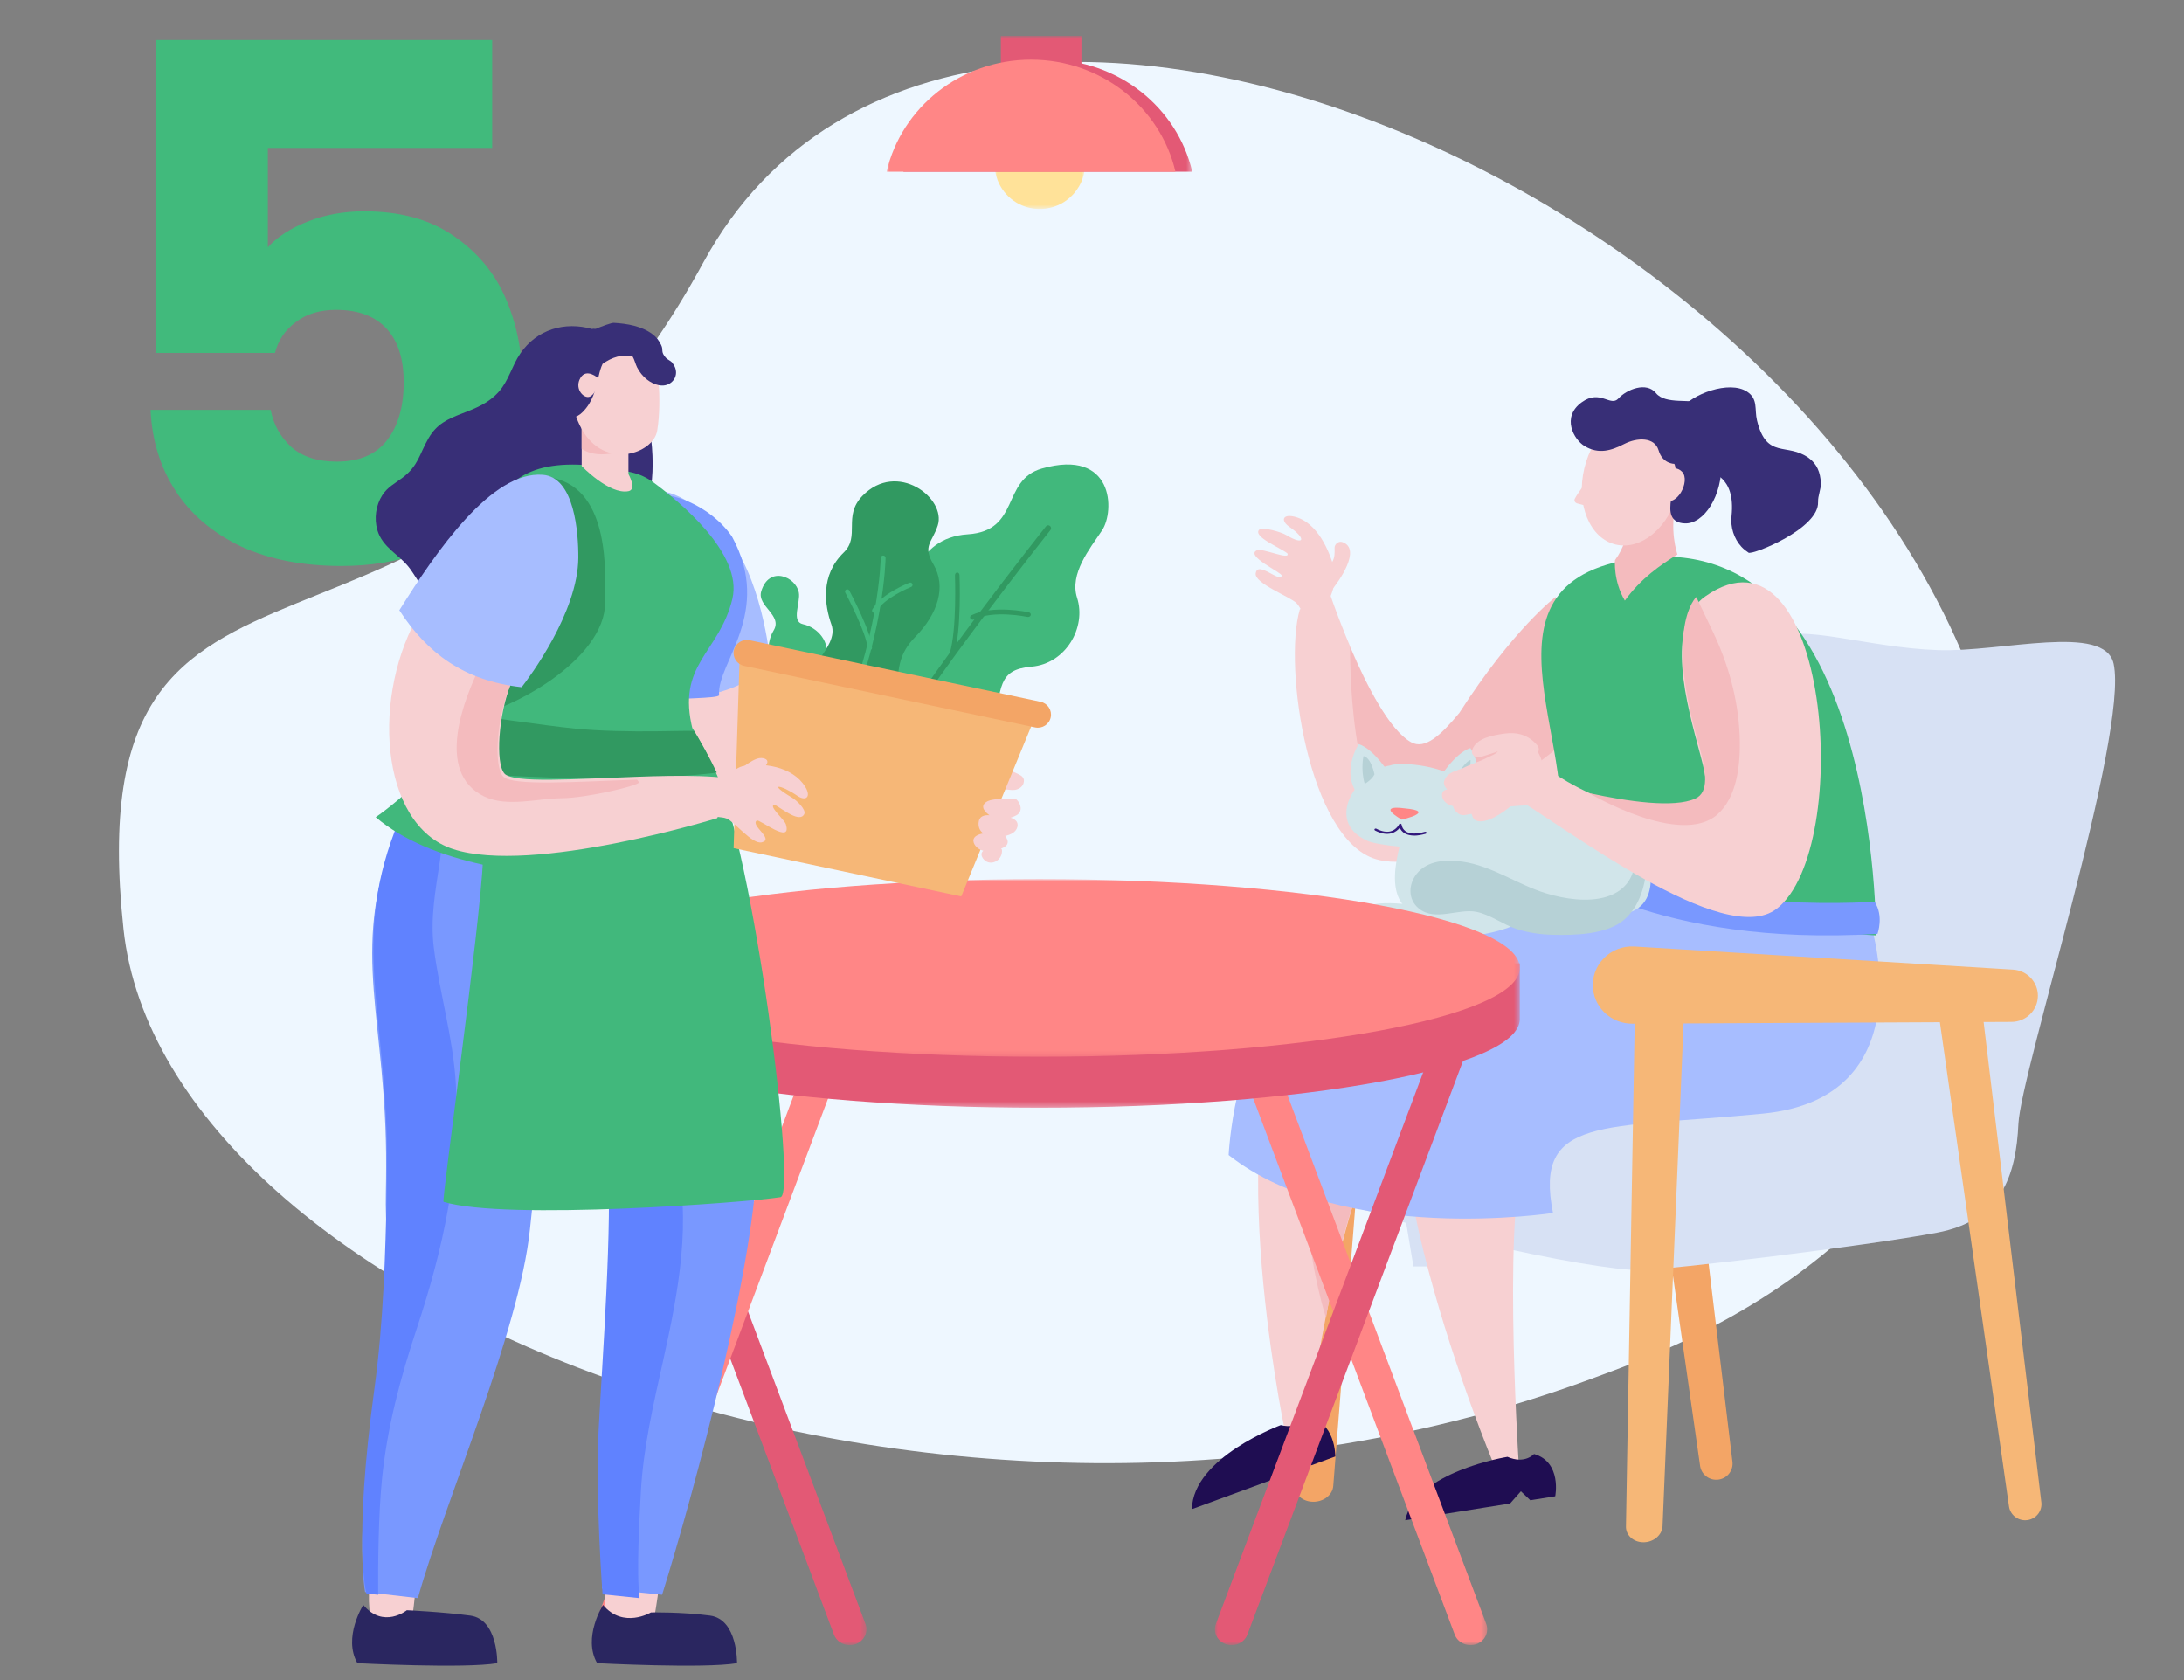 <?xml version="1.0" encoding="UTF-8"?>
<svg xmlns="http://www.w3.org/2000/svg" xmlns:xlink="http://www.w3.org/1999/xlink" viewBox="0 0 390 300">
  <rect x="0" y="0" width="390" height="300" fill="#808080" stroke="none"/>
  <defs>
    <style>
      .cls-1 {
        mask: url(#mask);
      }

      .cls-2 {
        fill: #41ba7c;
      }

      .cls-3 {
        fill: #f7d0d2;
      }

      .cls-3, .cls-4, .cls-5, .cls-6, .cls-7, .cls-8, .cls-9, .cls-10, .cls-11, .cls-12, .cls-13, .cls-14, .cls-15, .cls-16, .cls-17, .cls-18, .cls-19, .cls-20, .cls-21, .cls-22, .cls-23 {
        fill-rule: evenodd;
      }

      .cls-4 {
        fill: #f3a566;
      }

      .cls-5 {
        fill: #f4bbbe;
      }

      .cls-6 {
        fill: #382f77;
      }

      .cls-7 {
        fill: #2a2660;
      }

      .cls-8 {
        fill: #7998ff;
      }

      .cls-9 {
        fill: #6082ff;
      }

      .cls-10 {
        fill: #41b87c;
      }

      .cls-11 {
        fill: #1f0d52;
      }

      .cls-12 {
        fill: #e35975;
      }

      .cls-13 {
        fill: #d1e5ea;
      }

      .cls-14 {
        fill: #a7bdff;
      }

      .cls-15 {
        fill: #d7e1f4;
      }

      .cls-16 {
        fill: #ff8686;
      }

      .cls-17 {
        fill: #32187c;
      }

      .cls-18 {
        fill: #319961;
      }

      .cls-19 {
        fill: #b6d1d6;
      }

      .cls-20 {
        fill: #eef7ff;
      }

      .cls-21 {
        fill: #ffe299;
      }

      .cls-22 {
        fill: #fff;
      }

      .cls-23 {
        fill: #f6b777;
      }

      .cls-24 {
        mask: url(#mask-3);
      }

      .cls-25 {
        mask: url(#mask-2);
      }

      .cls-26 {
        mask: url(#mask-5);
      }

      .cls-27 {
        mask: url(#mask-4);
      }

      .cls-28 {
        mask: url(#mask-1);
      }

      .cls-29 {
        mask: url(#mask-7);
      }

      .cls-30 {
        mask: url(#mask-6);
      }

      .cls-31 {
        mask: url(#mask-8);
      }
    </style>
    <mask id="mask" x="253.63" y="161.4" width="17.24" height="6.96" maskUnits="userSpaceOnUse">
      <g id="mask3_175_951" data-name="mask3 175 951">
        <path class="cls-22" d="m253.63,161.4h17.24v6.96h-17.24v-6.96Z"/>
      </g>
    </mask>
    <mask id="mask-1" x="106.08" y="174.59" width="48.63" height="119.16" maskUnits="userSpaceOnUse">
      <g id="mask4_175_951" data-name="mask4 175 951">
        <path class="cls-22" d="m106.08,174.59h48.63v119.16h-48.63v-119.16Z"/>
      </g>
    </mask>
    <mask id="mask-2" x="106.08" y="174.59" width="48.63" height="119.16" maskUnits="userSpaceOnUse">
      <g id="mask5_175_951" data-name="mask5 175 951">
        <path class="cls-22" d="m106.08,174.59h48.63v119.16h-48.63v-119.16Z"/>
      </g>
    </mask>
    <mask id="mask-3" x="216.94" y="174.59" width="48.64" height="119.16" maskUnits="userSpaceOnUse">
      <g id="mask6_175_951" data-name="mask6 175 951">
        <path class="cls-22" d="m216.94,174.59h48.63v119.16h-48.63v-119.16Z"/>
      </g>
    </mask>
    <mask id="mask-4" x="216.94" y="174.59" width="48.64" height="119.16" maskUnits="userSpaceOnUse">
      <g id="mask7_175_951" data-name="mask7 175 951">
        <path class="cls-22" d="m216.94,174.59h48.63v119.16h-48.63v-119.16Z"/>
      </g>
    </mask>
    <mask id="mask-5" x="99.87" y="166.16" width="171.53" height="31.65" maskUnits="userSpaceOnUse">
      <g id="mask8_175_951" data-name="mask8 175 951">
        <path class="cls-22" d="m99.87,166.16h171.53v31.65H99.87v-31.65Z"/>
      </g>
    </mask>
    <mask id="mask-6" x="99.87" y="156.98" width="171.53" height="31.72" maskUnits="userSpaceOnUse">
      <g id="mask9_175_951" data-name="mask9 175 951">
        <path class="cls-22" d="m99.87,156.98h171.53v31.72H99.87v-31.72Z"/>
      </g>
    </mask>
    <mask id="mask-7" x="177.61" y="11.06" width="16.12" height="26.27" maskUnits="userSpaceOnUse">
      <g id="mask17_175_951" data-name="mask17 175 951">
        <path class="cls-22" d="m177.61,11.06h16.12v26.27h-16.12V11.06Z"/>
      </g>
    </mask>
    <mask id="mask-8" x="158.33" y="6.41" width="54.57" height="30.92" maskUnits="userSpaceOnUse">
      <g id="mask18_175_951" data-name="mask18 175 951">
        <path class="cls-22" d="m158.33,37.33h54.57V6.41h-54.57v30.92Z"/>
      </g>
    </mask>
  </defs>
  <g id="Originaux">
    <path class="cls-2" d="m87.91,26.42h-40.08v17.73c1.71-1.88,4.11-3.43,7.19-4.62,3.08-1.2,6.42-1.8,10.02-1.8,6.42,0,11.73,1.46,15.93,4.37,4.28,2.91,7.41,6.68,9.38,11.3,1.97,4.62,2.95,9.63,2.95,15.03,0,10.02-2.83,17.99-8.48,23.89-5.65,5.82-13.62,8.74-23.89,8.74-6.85,0-12.8-1.16-17.86-3.47-5.05-2.4-8.95-5.7-11.69-9.89-2.74-4.2-4.24-9.04-4.5-14.52h21.45c.51,2.65,1.76,4.88,3.73,6.68,1.97,1.71,4.67,2.57,8.09,2.57,4.03,0,7.02-1.28,8.99-3.85,1.97-2.57,2.95-5.99,2.95-10.28s-1.03-7.41-3.08-9.63c-2.06-2.23-5.05-3.34-8.99-3.34-2.91,0-5.31.73-7.19,2.18-1.88,1.37-3.13,3.21-3.73,5.52h-21.2V7.15h59.99v19.27Z"/>
  </g>
  <g id="APPROUVED">
    <path class="cls-20" d="m284.5,246.09c-116.38,43.15-255.22-12.62-262.45-80.2-8.85-82.68,56.57-32.68,103.58-119.08,47.02-86.4,226.45-2.6,233.87,106.78-1.87,66.87-59.8,86.86-75.01,92.5Z"/>
    <g>
      <path class="cls-20" d="m269.47,226.14h3.14l-4.52-47.95h-6.65l8.03,47.95Z"/>
      <path class="cls-15" d="m252.39,226.14h3.14l-4.51-47.95h-6.65l8.03,47.95Z"/>
      <path class="cls-3" d="m233.91,109.88c-1.52-.05-1.48-1.24-2.38-2.17-1.1-1.13-7.52-3.53-7.3-5.3.29-2.43,4.46,1.81,4.64.36.06-.52-6.66-3.55-4.39-4.52.99-.42,6.03,1.89,5.41.56-1.37-1.07-6.13-2.95-5.06-4.2.51-.59,3.89.35,4.85.93,3.32,1.99,3.6.63.59-1.45-1.56-1.08-1.29-2.3.76-1.86,4.23.93,6.44,6.23,7.37,9.79.39,1.5-1.1,7.96-4.49,7.84Z"/>
      <path class="cls-3" d="m237.64,105.56c-.7.82-2.06.19-1.77-.61-.07-1.03.04-2,.73-2.97.39-.55.94-1.03,1.28-1.6.52-.87.45-1.71.44-2.6,0-.55.67-1.25,1.43-.97,3.41,1.25-.61,7-2.11,8.75Z"/>
      <path class="cls-3" d="m245.68,153.41c-11.94-3.54-16.55-34.28-13.58-44.55l4.85-4.37s1.74,5.32,4.34,11.41h0c2.93,6.86,6.96,14.66,10.78,16.85,2.48,1.42,5.34-1.26,8.58-5.2,6.18-7.51,17.6-28.89,29.08-22.36,24.4,13.87-26.38,53.46-44.06,48.22Z"/>
      <path class="cls-5" d="m249.9,147.11c-9.08-2.07-8.81-30.95-8.82-31.53,2.96,6.89,7.01,14.74,10.87,16.94,2.5,1.43,5.38-1.27,8.65-5.23,9.68-15.05,17.18-20.69,17.18-20.69l4.68,23.31s-21.83,19.64-32.56,17.2Z"/>
      <path class="cls-4" d="m236.28,174.91l67.74-.32c2.59-.01,4.69-2.07,4.71-4.63.02-2.48-1.93-4.55-4.44-4.7l-67.61-4.13c-4.31-.26-7.82,3.35-7.38,7.58.37,3.53,3.39,6.22,6.99,6.2Z"/>
      <path class="cls-4" d="m290.35,168.99l13.25,92.84c.26,1.54,1.73,2.6,3.3,2.37,1.59-.23,2.68-1.68,2.46-3.24l-10.79-89.68-8.23-2.29Z"/>
      <path class="cls-4" d="m245.68,168.99l-7.6,96.36c-.12,1.57-1.7,2.82-3.57,2.81-1.88,0-3.35-1.29-3.28-2.87l5.1-92.89,9.35-3.43Z"/>
      <path class="cls-15" d="m316.62,114.15c4.89-2.91,16.68,1.5,29.45,1.94,11.33.39,29.79-4.86,31.36,2.44,2.71,12.55-16.58,72.96-17,82.15-.42,9.19-3.03,17.27-14.54,19.43-12.67,2.38-47.64,6.64-53.14,6.68-8.19.07-46.11-7.64-60.77-15.67,0,0-3.96-16.91,6.37-22.44,19.55-10.46,48.86-11.81,64.34-10.56,0,0-5.05-52.66,13.93-63.97Z"/>
      <path class="cls-3" d="m282.76,159.8s-37.06,6.16-50.13,19.3c-15.75,15.83-3.28,75.94-3.28,75.94l4.27-.99s5.69-43.96,14.89-53.21c9.2-9.25,36.4-1.14,50.71-8.31,28.63-14.35-16.45-32.72-16.45-32.72Z"/>
      <path class="cls-5" d="m236.79,235.33s5.18-33.37,15.38-37.51c8.5-3.45,46.71-23.46,46.71-23.46l-6.42-7.99s-42.03,4.01-51.76,17.77c-14.17,20.05-3.91,51.19-3.91,51.19Z"/>
      <path class="cls-3" d="m317.29,159.8s-49.06,7.07-62.13,20.31c-15.74,15.95,11.63,81.49,11.63,81.49l4.37-.91s-3.13-49.13,1.85-55.99c7.69-10.59,36.91-1.7,50.98-9.4,23.72-12.98-6.7-35.51-6.7-35.51Z"/>
      <path class="cls-14" d="m334.26,165.75s9.19,30.32-19.45,33.1c-28.64,2.78-40.95.31-37.49,17.74,0,0-37.43,5.79-57.92-10.34,0,0,.91-19.25,9.78-28.18,8.17-8.23,30.17-21.87,48.34-22.86,2.26-.12,56.72,10.55,56.72,10.55Z"/>
      <path class="cls-10" d="m277.34,152.51s15.42,12,57.67,14.52c0,0,.55-73.22-42.82-67.31-31.69,4.32-7.86,36.39-14.85,52.8Z"/>
      <path class="cls-5" d="m288.39,100.02s-.34,3.67,1.76,7.23c2.87-3.97,6.34-6.36,9.39-8.24,0,0-1.57-4.51-.15-9.5l-8.75,1.14s.98,5.02-2.25,9.37Z"/>
      <path class="cls-8" d="m334.74,161.02s-40.21,2.82-56.45-11.73c0,0-1.66,2.42-.87,5.65,0,0,17.95,14.23,57.85,11.81,0,0,1.17-3.21-.53-5.73Z"/>
      <path class="cls-23" d="m291.46,182.79l67.74-.32c2.59-.01,4.69-2.07,4.71-4.63.02-2.48-1.93-4.55-4.44-4.7l-67.61-4.13c-4.31-.26-7.83,3.35-7.39,7.58.36,3.53,3.39,6.21,6.99,6.2Z"/>
      <path class="cls-23" d="m345.51,176.22l13.25,92.84c.26,1.54,1.73,2.6,3.3,2.37,1.59-.23,2.68-1.68,2.46-3.24l-10.78-89.68-8.24-2.29Z"/>
      <path class="cls-23" d="m300.85,177.53l-3.97,95.04c-.11,1.57-1.63,2.83-3.41,2.83-1.79,0-3.19-1.29-3.12-2.88l1.59-91.54,8.91-3.44Z"/>
      <path class="cls-6" d="m324.66,89.63c-.06-1.11.55-2.26.49-3.41-.09-1.84-.67-3.36-2.16-4.44-3.88-2.82-7.53.32-9.24-6.71-.48-1.97.24-3.83-1.78-5.14-3.21-2.08-9.91.48-11.78,3.11-.07.09,2.72.85,2.65.95-.08.12-.16.24-.23.35-.08.12-.11.24-.13.36-1.24,2.87.11,6.99,2.24,9.08.75.73,5.25,1.06,4.48,8.38-.21,1.94.41,4,1.76,5.47.38.41.82.76,1.28,1.06.76.43,12.66-4.32,12.41-9.06Z"/>
      <path class="cls-3" d="m294.13,73.93c4.65,1.09,7.16,7.19,5.61,13.63-1.55,6.44-6.56,10.77-11.21,9.68-4.64-1.09-7.16-7.19-5.61-13.63,1.54-6.44,6.56-10.77,11.21-9.68Z"/>
      <path class="cls-3" d="m286.02,82.95s-3.62,3.84-4.8,6.1c-.18.35.02.74.44.85,1.25.34,3.77.98,4.86.93,1.47-.06-.5-7.88-.5-7.88Z"/>
      <path class="cls-6" d="m299,82.83s-2.11.02-2.82-2.41c-.72-2.43-3.86-2.31-6.14-1.14-2.29,1.17-4.55,1.89-7.07.38-1.93-1.15-4.19-5.16-.53-7.82,3.32-2.42,5.12.9,6.58-.7,1.46-1.6,4.99-3.04,6.69-.94,1.7,2.09,6.29.96,8.22,1.79,3.58,1.54,3.42,8.97,3.47,10.34.24,6.3-3.18,11.26-6.53,11.13-5.35-.21-.57-7.85-1.88-10.63Z"/>
      <path class="cls-3" d="m296.76,84.6s2.08-1.96,3.62-.35c1.54,1.61-.96,6.64-3.6,4.92-2.65-1.71-.02-4.58-.02-4.58Z"/>
      <path class="cls-11" d="m228.71,254.47s-15.7,5.76-15.87,15.01l17.91-6.57,1.49-2.59,1.96,1.32,4.25-1.56s.06-6.48-5.17-7.02c0,0-1.24,2.23-4.58,1.41Z"/>
      <path class="cls-11" d="m269.2,260.14s-16.42,2.62-18.27,11.32l18.73-2.99,1.93-2.18,1.68,1.6,4.45-.71s1.23-6.1-3.79-7.55c0,0-1.62,1.88-4.74.51Z"/>
      <path class="cls-13" d="m279.3,144c-5.25-.51-10.45-.13-15.6.86-.52-2.61-2-5.15-3.1-5.83-4.09-2.52-10.67-2.99-12.4-2.34-5.42.79-12.09,9.77-4.06,13.44.93.42,3.18.8,5.77,1.05-.75,3.07-1.48,7.16.25,9.87,1.75,2.74,5.96,3.88,8.98,4.28,5.25.7,10.39-.59,15.53-1.42,5.23-.85,11.59.71,16.53-1.06,6.11-2.19,3.33-12.26-.41-15.47-3.01-2.58-7.69-3-11.51-3.38Z"/>
      <path class="cls-13" d="m248.3,138.46s-2.88-4.71-5.68-5.59c0,0-3.74,5.73.7,9.94l4.98-4.35Z"/>
      <path class="cls-13" d="m256.88,139.17s2.88-4.71,5.68-5.59c0,0,3.74,5.74-.7,9.94l-4.98-4.35Z"/>
      <path class="cls-19" d="m259.74,139.16s1.74-3.16,2.86-3.45c0,0,0,3.33-.84,4.97,0,0-1.46-.7-2.02-1.52Z"/>
      <path class="cls-19" d="m245.44,138.27s-.55-2.94-1.95-3.27c0,0-.56,2.31.21,4.97,0,0,1.29-.73,1.74-1.7Z"/>
      <path class="cls-17" d="m252.52,149.2c-.62,0-1.14-.11-1.58-.34-.56-.29-.84-.72-.98-1.05-.28.35-.76.79-1.5.99-.86.23-1.84.06-2.92-.5-.1-.06-.14-.17-.07-.26.07-.09.21-.11.32-.05.95.49,1.8.64,2.52.46,1.07-.28,1.52-1.24,1.52-1.24.04-.08.15-.13.26-.12.11.01.19.09.2.17,0,0,.07.86.92,1.3.72.38,1.8.37,3.22-.03.12-.03.26.02.3.11.04.1-.02.2-.14.24-.77.22-1.46.33-2.06.33Z"/>
      <path class="cls-16" d="m250.76,144.34s-5.22-.81-.45,2.02c0,0,6.43-1.5.45-2.02Z"/>
      <path class="cls-13" d="m254.77,161.6c-4.02.18-11.58-1.92-12.78,2.67-1.03,3.93,4.49,2.34,7.16,2.47,2.6.13,5.36.14,7.93-.24.98-.14,2.39-.29,2.65-1.45.29-1.26-4.17-3.49-4.96-3.45Z"/>
      <g class="cls-1">
        <path class="cls-13" d="m265.55,161.41c-3.85.8-11.46-.12-11.9,4.63-.38,4.06,4.69,1.62,7.29,1.34,2.52-.27,5.18-.69,7.61-1.47.92-.29,2.25-.66,2.33-1.85.08-1.3-4.56-2.81-5.32-2.66Z"/>
      </g>
      <path class="cls-19" d="m293.79,153.35c-.18-2.45-1.34-4.9-3.22-6.72-.86-.84-2.19.49-1.32,1.33,4.03,3.93,3.52,10.33-2.33,12.16-3.35,1.05-7.56.4-10.83-.6-5.1-1.55-9.57-4.88-14.92-5.66-2.83-.41-6.25-.26-8.18,2.16-1.5,1.87-1.6,4.58.34,6.18,2.88,2.4,7.09-.02,10.3.62,2.5.5,4.72,2.25,7.15,3.05,2.1.69,4.34,1,6.54,1.05,3.83.1,9.58-.04,12.65-2.64,2.93-2.49,3.96-6.55,4.11-10.24.01-.31-.1-.54-.29-.69Z"/>
      <path class="cls-3" d="m317.25,162.28c-9.4,7.26-37.62-14.54-47.93-20.64l3.09-7.26s15.4,13.61,30.51,9.95c2.65-.64,1.98-4.83.72-9.51-2.41-8.94-6.5-23.2.92-28.36,21.99-15.32,26.62,45.07,12.69,55.83Z"/>
      <path class="cls-5" d="m306.65,145.46c-6.56,5.73-22.43-3.54-22.88-3.84,6.91,1.5,15.16,2.7,18.96.98,2.47-1.11,1.97-4.75.72-9.36-6.35-21.48-.54-26.63-.54-26.63l2.94,6.15c2.78,5.81,4.53,12.09,4.8,18.52.23,5.4-.53,11.15-4.01,14.19Z"/>
      <path class="cls-3" d="m258.02,141.08c.13-.05.26-.1.4-.15-.08-.08-.16-.15-.23-.24-.26-.34-.43-.8-.31-1.2.4-1.34,1.62-1.71,2.78-2.12.15-.05.3-.1.45-.15,1.36-.71,3.11-1.23,4.27-1.84.48-.25,1.93-.81,2.08-1.22-.03.08-2.65.87-3.08,1.02-.77.28-1.81-.35-1.48-1.3.74-2.1,3.71-2.59,5.68-2.88,2.3-.34,4.4.22,5.95,2.11.33.41.32.86.12,1.21.36.61.59,1.2.71,1.73.46.28.74.86.35,1.44-.1.16-.22.33-.34.5-.09.28-.21.45-.33.47-2.57,3.64-8.81,9.32-11.57,8.01-.51-.24-.62-1.09-.71-1.15-1.07.17-1.73.54-2.61-.25-.41-.37-.62-.76-.67-1.13-.6-.11-1.17-.4-1.65-1-.45-.57-.48-1.61.19-1.86Z"/>
    </g>
    <g>
      <g class="cls-28">
        <path class="cls-12" d="m151.73,293.76c-1.23,0-2.38-.72-2.81-1.88l-42.66-113.5c-.55-1.47.26-3.09,1.81-3.62,1.56-.53,3.26.24,3.82,1.72l42.66,113.5c.55,1.47-.26,3.09-1.81,3.62-.33.11-.67.16-1,.16Z"/>
      </g>
      <g class="cls-25">
        <path class="cls-16" d="m109.07,293.76c-.33,0-.67-.05-1-.16-1.55-.53-2.36-2.15-1.81-3.62l42.66-113.5c.56-1.47,2.26-2.25,3.82-1.72,1.55.53,2.36,2.15,1.81,3.62l-42.66,113.5c-.44,1.16-1.59,1.88-2.81,1.88Z"/>
      </g>
      <g class="cls-24">
        <path class="cls-16" d="m262.58,293.76c-1.23,0-2.38-.72-2.81-1.88l-42.66-113.5c-.56-1.47.26-3.09,1.81-3.62,1.55-.53,3.26.24,3.82,1.72l42.66,113.5c.55,1.47-.26,3.09-1.81,3.62-.33.11-.67.16-1,.16Z"/>
      </g>
      <g class="cls-27">
        <path class="cls-12" d="m219.93,293.76c-.33,0-.67-.05-1-.16-1.55-.53-2.36-2.15-1.81-3.62l42.66-113.5c.56-1.48,2.27-2.24,3.82-1.72,1.55.53,2.37,2.15,1.81,3.62l-42.66,113.5c-.44,1.16-1.59,1.88-2.81,1.88Z"/>
      </g>
      <g class="cls-26">
        <path class="cls-12" d="m252.25,172.02c-15.73-3.57-39.72-5.86-66.62-5.86s-50.89,2.29-66.62,5.86h-19.15v9.96c0,8.74,38.4,15.82,85.76,15.82s85.77-7.08,85.77-15.82v-9.96h-19.15Z"/>
      </g>
      <g class="cls-30">
        <path class="cls-16" d="m271.4,172.84c0,8.76-38.4,15.86-85.77,15.86s-85.77-7.1-85.77-15.86,38.4-15.86,85.77-15.86,85.77,7.1,85.77,15.86Z"/>
      </g>
    </g>
    <g>
      <path class="cls-3" d="m182.78,139.86c-.24.74-.99,1.12-1.6,1.19-1.32.15-1.89-.65-3.32.95-.41.46-.73,1-1.16,1.44-1.28,1.29-3.71,3.45-4.7,4.58.16-3.68,2.93-8.39,4.21-9.74.63-.67,1.31-1.09,2.15-1.11,1.17-.02,2.53.59,3.55,1.09.59.29,1.15.72.86,1.6Z"/>
      <path class="cls-3" d="m168.01,99.21s4.25,5.46,4.6,5.95c0,0-.39,2.45-1.35,6.27-2.41,9.58-12.03,28.44-23.35,37.41-11.06,8.75-29.72-10.51-32.92-27.27-.04-.05-.03-.13-.05-.2-2.57-13.29,19.48-8.09,19.67-5.73.08.86.3,1.89.61,3.02,1.61,5.85,5.82,14.15,6.97,13.75,1.05-.38,4.27-3,5.9-4.77,2.93-3.21,6.49-8.16,9.8-13.05,5.2-7.63,9.73-15.08,10.11-15.38Z"/>
      <path class="cls-5" d="m158.56,114.88c-3.22,4.87-6.69,9.79-9.54,12.98-1.59,1.77-4.72,4.37-5.75,4.74-1.12.4-5.22-7.86-6.79-13.67-1.02.33-2.01.89-2.9,1.52-.32.08-.63.3-.8.61-.07.05-.15.12-.21.17-.76.62-.19,1.65.54,1.77,1.91,5.87,4.25,17.68,12.09,14.1,7-3.21,13.28-13.63,14.14-21.19.05-.62-.32-.98-.78-1.04Z"/>
      <path class="cls-14" d="m112.92,123.25c4.12,1.13,8.1,1.56,11.99,1.05.79-.08,1.57-.22,2.34-.4,3.47-.79,6.93-2.37,10.39-4.91-.18-2.13-1.74-16.4-8.16-23.58-1.37-1.52-3.64-3.83-6.15-5.51-2.42-1.65-5.07-2.71-7.22-1.81-.36.15-.69.33-1.03.6-6.96,5.47-4.5,22.38-2.16,34.56Z"/>
      <path class="cls-8" d="m111.11,114.33c1.32.6,8.07,10.47,8.59,10.78,0-.5,8.77-.32,8.71-.99-.48-5.66,9.71-14.71,2.3-28.31-4.09-5.88-11.59-8.16-13.82-7.26,1.68,1.64,4.77,5.14,6.32,6.52,2.54,4.33-.86,10.16-1.52,15.02-.29.96-10.42,3.27-10.58,4.24Z"/>
      <path class="cls-6" d="m114.91,70.85c-.05-.24-.18-.39-.32-.5.33-5.06-3.71-9.61-8.2-11.56-.25-.11-.47-.1-.67-.04-4.86-1.38-9.86.05-12.82,4.39-1.49,2.18-2.05,4.83-3.85,6.83-1.84,2.05-4.04,2.9-6.5,3.85-2.62,1.02-4.55,1.88-6.02,4.42-1.65,2.85-1.79,4.9-4.66,7.07-1.33,1-2.69,1.68-3.61,3.13-1.15,1.8-1.47,4.14-.88,6.2.92,3.19,3.99,4.39,5.84,6.92,1.64,2.24,1.98,3.87,4.81,4.57,3.17.78,6.89-.03,9.99-.68,3.11-.65,5.57-1.14,8.78-.65,2.19.33,4.32,1.09,6.55,1.17,1.32.05,2.42.04,3.65-.54.44-.21.84-.48,1.2-.83,1.02-1.11,2.34-1.69,3.96-1.73,1.88-.9,2.42-1.44,2.6-3.6.13-1.53-.12-3.21-.51-4.91,3.28-7.87,2.61-15.1.67-23.49Z"/>
      <path class="cls-3" d="m117.54,280.42c-.76-1-9.04-.16-9.12.35-.25,1.59-.65,7.66.15,8.46.76.78,7.91,2.47,8.07.94.14-1.33,1.65-8.79.91-9.75Z"/>
      <path class="cls-7" d="m107.68,286.58s-3.68,5.82-1.05,10.4c0,0,19.18,1,24.98,0,0,0,.15-7.82-4.81-8.49-4.97-.67-10.56-.57-10.56-.57,0,0-4.95,2.99-8.56-1.34Z"/>
      <path class="cls-3" d="m74.09,279.82c-.76-.99-7.81-.19-7.89.32-.25,1.58-.64,7.61.14,8.41.76.77,6.94,3.29,7.1,1.76.14-1.32,1.38-9.54.64-10.49Z"/>
      <path class="cls-8" d="m108.4,205.43c.91,12.21.08,36.84-.84,49.05-.05.82-.06,29.19-.06,29.19l10.73,1.1c5.84-18.64,16.99-60.46,16.99-79.03s-1.5-49.5-7.87-64.17c-6.06-13.95-29.97,5.32-32.78,8.74-1.3,1.58,1.16,15.71,4.56,25.07,3.94,10.84,8.78,23.49,9.27,30.06Z"/>
      <path class="cls-9" d="m107.6,284.69l6.61.68c-.6-4.47,0-14.45.23-19.01.44-7.93,2.26-15.68,3.97-23.37,2.7-12.21,5.27-25.14,2.06-37.54-1.66-6.38-5.29-10.81-8.24-16.45-1.97-3.8-2.95-8.08-2.66-12.44.17-2.38,1.53-5.38.78-7.75-.93-3-9.27-13.15-11.4-11.62-2.57,1.86-1.27,9.07-2.31,12.43,3.94,10.89,11.36,29.9,11.86,36.5.91,12.26-.97,36.89-1.6,49.17-.62,12.23.7,29.4.7,29.4Z"/>
      <path class="cls-8" d="m65.19,284.28l9.43,1.09c4.92-17.52,18.08-47.46,20.01-65.85,3-28.55,6.63-59.11,6.79-66.63.02-1.21.04-1.85.04-1.85-6.49-8.51-17.5-11.98-22.4-12.6-1.93-.25-3.35.16-3.96,1.25-1.99,3.58-3.55,6.89-4.76,10.01-7.9,20.21-1.25,32.42-1.39,58.71,0,1.52-.02,3.08-.05,4.61-.25,10.86,2.47,24.25-.43,35.6-5.69,22.26-3.28,35.66-3.28,35.66Z"/>
      <path class="cls-9" d="m65.43,284.55l2.1.22c-.05-6,.08-14.48.66-20.44.92-9.41,3.29-18.23,6.23-27.09,4.71-14.27,7.88-28.36,6.98-43.71-.5-8.35-2.89-16.09-3.93-24.28-.67-5.29.32-10.37,1.08-15.5.41-2.92.76-5.86.69-8.88-.07-2.47-8.76-.49-8.76,3.57-7.74,20.34-1.23,33.27-1.37,59.73,0,1.53-.02,3.1-.05,4.64-.23,10.94-.59,23.38-2.19,35.09-3.86,28.17-1.44,36.63-1.44,36.63Z"/>
      <path class="cls-7" d="m64.87,286.58s-3.68,5.82-1.05,10.4c0,0,19.19,1,24.98,0,0,0,.15-7.82-4.82-8.49-4.96-.67-11.33-.96-11.33-.96,0,0-4.17,3.38-7.78-.95Z"/>
      <path class="cls-10" d="m130.79,106.9c-2.36,9.83-10.11,11.6-7.07,23.5.04.22.1.45.17.68,0,.02.02.06.02.08.74,2.64,1.47,5.31,2.11,7.87,2.28,9.09,3.78,16.7,3.78,16.72,0,0-20.63,3.68-43.52-1.34-7.44-1.63-14.25-4.3-19.19-8.49,0,0,4.34-2.91,8.93-7.74.23-.23.43-.45.66-.7,2.46-2.66,4.94-5.86,6.84-9.46,0-.02.02-.02.02-.04,1.45-2.71,2.54-5.68,3.02-8.77.1-.66.19-1.34.23-2.02.1-1.36.12-2.77.12-4.21-.08-15.61-3.84-35.53,25.99-28.61,1.38.33,2.67.95,3.8,1.78,4.57,3.37,16,12.72,14.08,20.77Z"/>
      <path class="cls-10" d="m127.66,137.51c-1.29-2.72-2.63-5.25-3.97-7.45-3.58.29-7.15.43-10.73.41-1.09,0-2.18-.02-3.27-.06h-.08c-7.89-.23-15.75-1.19-23.5-2.9-.33-.06-.64-.14-.97-.21-.54-.12-1.07-.25-1.6-.37-1.89,3.58-4.36,6.77-6.81,9.43.84.14,1.75.16,2.43.27,2.16.33,4.32.68,6.5,1.01.16.04.31.02.43,0,.02.29.04.6.06.89.35,4.88.35,9.8.12,14.72-.56,12.52-7.46,61.22-7.07,61.35,10.98,3.4,54.53.1,60.18-.83,2.98-.49-4.81-61.86-11.74-76.25Z"/>
      <path class="cls-18" d="m124,130.63s-.02-.06-.02-.08c-.06-.22-12.12.47-21.31-.45-5.41-.54-18.48-2.44-19.01-2.58,0,.02-.02.02-.02.04-1.9,3.51-7.27,9.7-7.5,9.93,33.19,2.95,51.17.6,51.77.48.02,0,.06-.02.08-.04-1.3-2.66-2.65-5.14-3.99-7.3Z"/>
      <path class="cls-18" d="m108.06,107.58c0,10.14-16.71,19.35-24.69,20.55,3.68-4.01,3.23-19.14,5.94-20.79,7.18-4.43,9.47-21.99,9.47-21.99,10.33,2.21,9.28,17.34,9.28,22.22Z"/>
      <path class="cls-3" d="m112.22,79.06v5.59s1.56,2.76,0,3.06c-3.42.66-8.35-4.49-8.35-4.49v-7.5l8.35,3.34Z"/>
      <path class="cls-5" d="m103.87,80.15v-4.44s4.3,4.08,8.44,4.31c0,0-5,2.41-8.44.12Z"/>
      <path class="cls-3" d="m117.2,64.22s1.1,6.88.16,12.67c-.67,4.12-9.35,7.13-13.47-.25-4.12-7.37.04-15.39.04-15.39l13.27,2.96Z"/>
      <path class="cls-6" d="m120.06,64.76c-.33-.36-.85-.53-1.17-.89-.98-1.11-.36-1.32-.83-2.27-.4-.82-.84-1.41-1.59-1.96-1.92-1.42-4.52-1.86-6.87-1.99-.74-.04-6.19,2.17-7.54,3.26-2.68,2.15-4.34,6.59-3.35,9.9.78,2.59,2.97,5.17,5.35,2.75,1.82-1.85,2.27-3.95,2.83-6.34.2-.88.41-1.61.71-2.24,1.66-1.2,3.59-1.81,5.39-1.29.32.57.49,1.34.77,1.9.43.84,1.02,1.59,1.77,2.18,1.16.92,2.96,1.58,4.28.56,1.19-.92,1.16-2.5.22-3.54Z"/>
      <path class="cls-3" d="m106.83,67.53s-2.09-1.88-3.17-.07c-1.08,1.8.34,3.5,1.39,3.43,1.05-.07,2.1-2.37,1.78-3.36Z"/>
      <path class="cls-10" d="m147.85,131.54s4.36-4.83,1.45-7.12c-3.35-2.63-2.46-4.71-1.84-6.71.92-3.02-1.43-5.68-4.07-6.25-2.18-.48-.41-3.85-.74-5.65-.52-2.83-5.33-4.89-6.72-.21-.79,2.66,3.89,4.24,2.21,6.99-1.67,2.75-.83,6.6,1.14,7.47,4.37,1.94-.66,5.66.78,8.49,1.44,2.83,4.7,3.62,7.8,3Z"/>
      <path class="cls-10" d="m159.39,137.13s16.63.88,18.01-6.78c1.39-7.66.74-10.79,6.81-11.31,6.08-.52,9.84-6.99,8.12-12.31-1.37-4.26,2.25-8.72,4.45-12,2.35-3.51,2.09-14.72-10.73-11.07-7.29,2.08-3.79,11.14-13.26,11.75-9.47.61-11.21,10.41-9.91,15.13,1.07,3.89-9.65,3.07-12.29,9.41-2.63,6.34.54,12.41,8.79,17.18Z"/>
      <path class="cls-18" d="m157.86,135.32c.24.1.52,0,.65-.23,6.37-11.84,28.84-40.16,29.07-40.44.18-.22.14-.55-.08-.74-.22-.18-.54-.15-.72.08-.23.28-22.76,28.67-29.17,40.6-.14.25-.05.57.2.71.02,0,.04.02.05.02Z"/>
      <path class="cls-18" d="m173.53,110.63c.14.05.3.04.45-.03,3.46-1.71,9.41-.46,9.47-.45.27.06.54-.08.61-.3.07-.23-.09-.46-.36-.52-.26-.06-6.41-1.35-10.22.53-.24.12-.32.38-.18.58.06.09.15.14.25.18Z"/>
      <path class="cls-18" d="m169.85,117.25s0,0,0,0c.21.1.44-.03.52-.29,1.34-4.47.99-13.85.97-14.25-.01-.28-.2-.5-.43-.48-.22.01-.39.25-.38.53,0,.1.36,9.57-.92,13.84-.08.26.02.55.23.65Z"/>
      <path class="cls-22" d="m162.67,126.29c.16.05.35.04.5-.05,2.88-1.74,10.57-.56,10.65-.54.27.04.54-.09.59-.31.06-.21-.12-.41-.39-.46-.33-.05-8.22-1.26-11.46.69-.22.13-.26.38-.09.55.06.06.13.1.21.12Z"/>
      <path class="cls-18" d="m152.24,135.96s9.18-4.08,8.37-10.25c-.81-6.17.13-9.24,2.82-11.97,4.04-4.13,5.62-8.96,3.23-13.01-1.95-3.3-.23-3.79.79-6.88,1.6-4.87-7.27-11.7-13.46-5.29-3.52,3.65-.34,7.2-3.32,10.09-4.25,4.12-3.4,9.51-2.19,12.91,1.46,4.11-5.87,8.49-6.01,14.02-.13,5.53,4.34,9.13,9.78,10.38Z"/>
      <path class="cls-10" d="m149.31,132.29s.03.02.05.02c.22.09.48,0,.57-.22,8.02-17.95,8.21-32.32,8.21-32.47,0-.23-.19-.42-.43-.42s-.44.18-.44.41c0,.14-.19,14.36-8.14,32.15-.09.19,0,.42.18.52Z"/>
      <path class="cls-10" d="m155.93,109.4s0,0,.01,0c.2.11.45.03.56-.17,1.32-2.48,6.15-4.4,6.2-4.42.21-.08.31-.32.23-.53-.08-.21-.32-.31-.53-.23-.21.08-5.17,2.05-6.63,4.8-.1.19-.03.43.16.54Z"/>
      <path class="cls-10" d="m155.12,116.03c.06.03.14.05.21.05.23,0,.4-.19.39-.41-.09-2.73-3.9-9.91-4.06-10.22-.1-.2-.35-.27-.55-.17-.2.1-.28.35-.17.54.04.07,3.87,7.32,3.96,9.87,0,.14.09.27.21.33Z"/>
      <path class="cls-22" d="m151.1,129.27c.18.12.4.06.52-.15.85-1.54,3.84-1.87,4.92-1.86.22,0,.39-.21.39-.47,0-.26-.17-.47-.39-.47-.18,0-4.33,0-5.58,2.28-.12.22-.07.51.11.65,0,0,.02.01.02.02Z"/>
      <path class="cls-22" d="m152.72,126.27c.07.04.17.06.26.05.21-.04.36-.25.32-.47-.25-1.49-3.19-5.01-3.52-5.41-.14-.17-.39-.19-.56-.04-.16.15-.18.4-.04.57.87,1.03,3.16,3.94,3.34,5.02.02.12.09.22.19.28Z"/>
      <path class="cls-23" d="m131,151.45l40.65,8.62,13.01-31.63-52.58-11.14-1.08,34.16Z"/>
      <path class="cls-4" d="m132.87,118.9l51.97,10.99c1.27.27,2.52-.54,2.79-1.8.27-1.26-.54-2.5-1.81-2.78l-51.97-10.99c-1.27-.27-2.52.54-2.8,1.8-.27,1.26.54,2.5,1.81,2.77Z"/>
      <path class="cls-3" d="m128.08,146.09s-32.95,10.16-47.17,5.53c-13.28-4.35-14.65-27.88-5.79-42.45.03-.06.08-.12.11-.18,7-11.58,19.62,7.15,18.18,9.03-.53.69-1.06,1.61-1.58,2.66-.2.39-.38.81-.54,1.24-2.28,5.58-2.87,14.33-1.21,16.21,1.55,1.77,12.61.96,23.46.58,8.04-.3,15.96-.36,19.87,1,0,0-5.26,5.81-5.34,6.39Z"/>
      <path class="cls-5" d="m114.11,139.68c-.12-.17-.25-.35-.37-.47-11.06.38-22.33,1.18-23.92-.58-1.69-1.86-1.1-10.55,1.23-16.09-.58-1.72-1.49-2.84-3.05-3.6.19-1.01-1.48-1.53-2.04-.44-3.12,6.21-8.37,19.41.47,23.7,4.11,2,9.51.37,13.85.33,4.61-.03,14.14-2.35,13.82-2.85Z"/>
      <path class="cls-14" d="m93.15,122.71c1.35-1.72,10.06-13.38,10.12-23.1.03-4.43-.66-14.4-6.35-14.83-9.11-.7-18.95,13.55-25.61,24.19,4.99,7.68,11.55,12.59,21.84,13.74Z"/>
      <path class="cls-3" d="m132.53,136.82c3.55-.71,8.97-.05,11.27,3.69,1.11,1.8.09,2.63-1.42,1.59-2.92-2.01-5.47-2.38-.96.32.91.54,2.56,2.17,2.2,2.94-.76,1.62-3.78-.79-5.23-1.64-1.42,0,1.69,2.63,1.94,3.46,1.16,3.77-4.73-.96-5.18-.66-1.25.83,3.17,3.32.89,3.89-1.71.43-4.88-3.69-6.28-4.25-1.15-.46-2.21.12-2.79-1.35-1.28-3.27,4.06-7.67,5.55-7.97Z"/>
      <path class="cls-3" d="m130.41,138.86c1.08-.97,3.75-3.32,5.24-3.49.81-.09,1.85.26,1.16,1.25-.41.6-1.2,1.02-1.83,1.3-.57.26-1.11.7-1.69.91-.6.21-3.02.17-2.88.04Z"/>
      <path class="cls-3" d="m176.01,153.75c-.42-.28-1.03-1.05-.6-1.66.05-.07.11-.13.18-.18-.34-.09-.66-.22-.95-.44-.61-.45-1.31-1.52-.34-2.19.38-.26.83-.4,1.31-.46-.55-.39-.91-.98-.87-1.84.07-1.26,1-1.47,1.95-1.41-.74-.53-1.72-1.51-.65-2.31.6-.45,1.57-.51,2.22-.59.96-.12,1.89-.1,2.82.02.03,0,.07.02.1.03.12-.04.26-.03.38.08.72.69,1.16,2.11-.07,2.79-.31.17-.66.31-1.02.42.81.26,1.41.73,1.21,1.62-.22.95-1.18,1.42-2.18,1.64.01.01.03.03.04.04.24.38.57.89.32,1.42-.19.41-.66.64-1.1.8.09.06.15.13.16.23.15,1.7-1.65,2.83-2.91,1.99Z"/>
    </g>
    <g class="cls-29">
      <path class="cls-21" d="m189.46,19.33l-.29-8.27-8.25.28.28,7.99c.06,1.71-.44,3.43-1.57,4.71-1.58,1.79-2.37,4.28-1.84,6.92.65,3.2,3.3,5.74,6.55,6.25,5.19.82,9.57-3.23,9.4-8.18-.07-2.15-1-4.06-2.43-5.45-1.16-1.11-1.78-2.66-1.84-4.26Z"/>
    </g>
    <g class="cls-31">
      <g>
        <path class="cls-12" d="m178.72,20.35h14.39V6.41h-14.39v13.94Z"/>
        <path class="cls-12" d="m212.9,30.66c-2.67-11.45-13.2-20.01-25.79-20.01s-23.12,8.55-25.79,20.01h51.57Z"/>
        <path class="cls-16" d="m209.9,30.66c-2.67-11.45-13.2-20.01-25.79-20.01s-23.12,8.55-25.79,20.01h51.57Z"/>
      </g>
    </g>
  </g>
</svg>